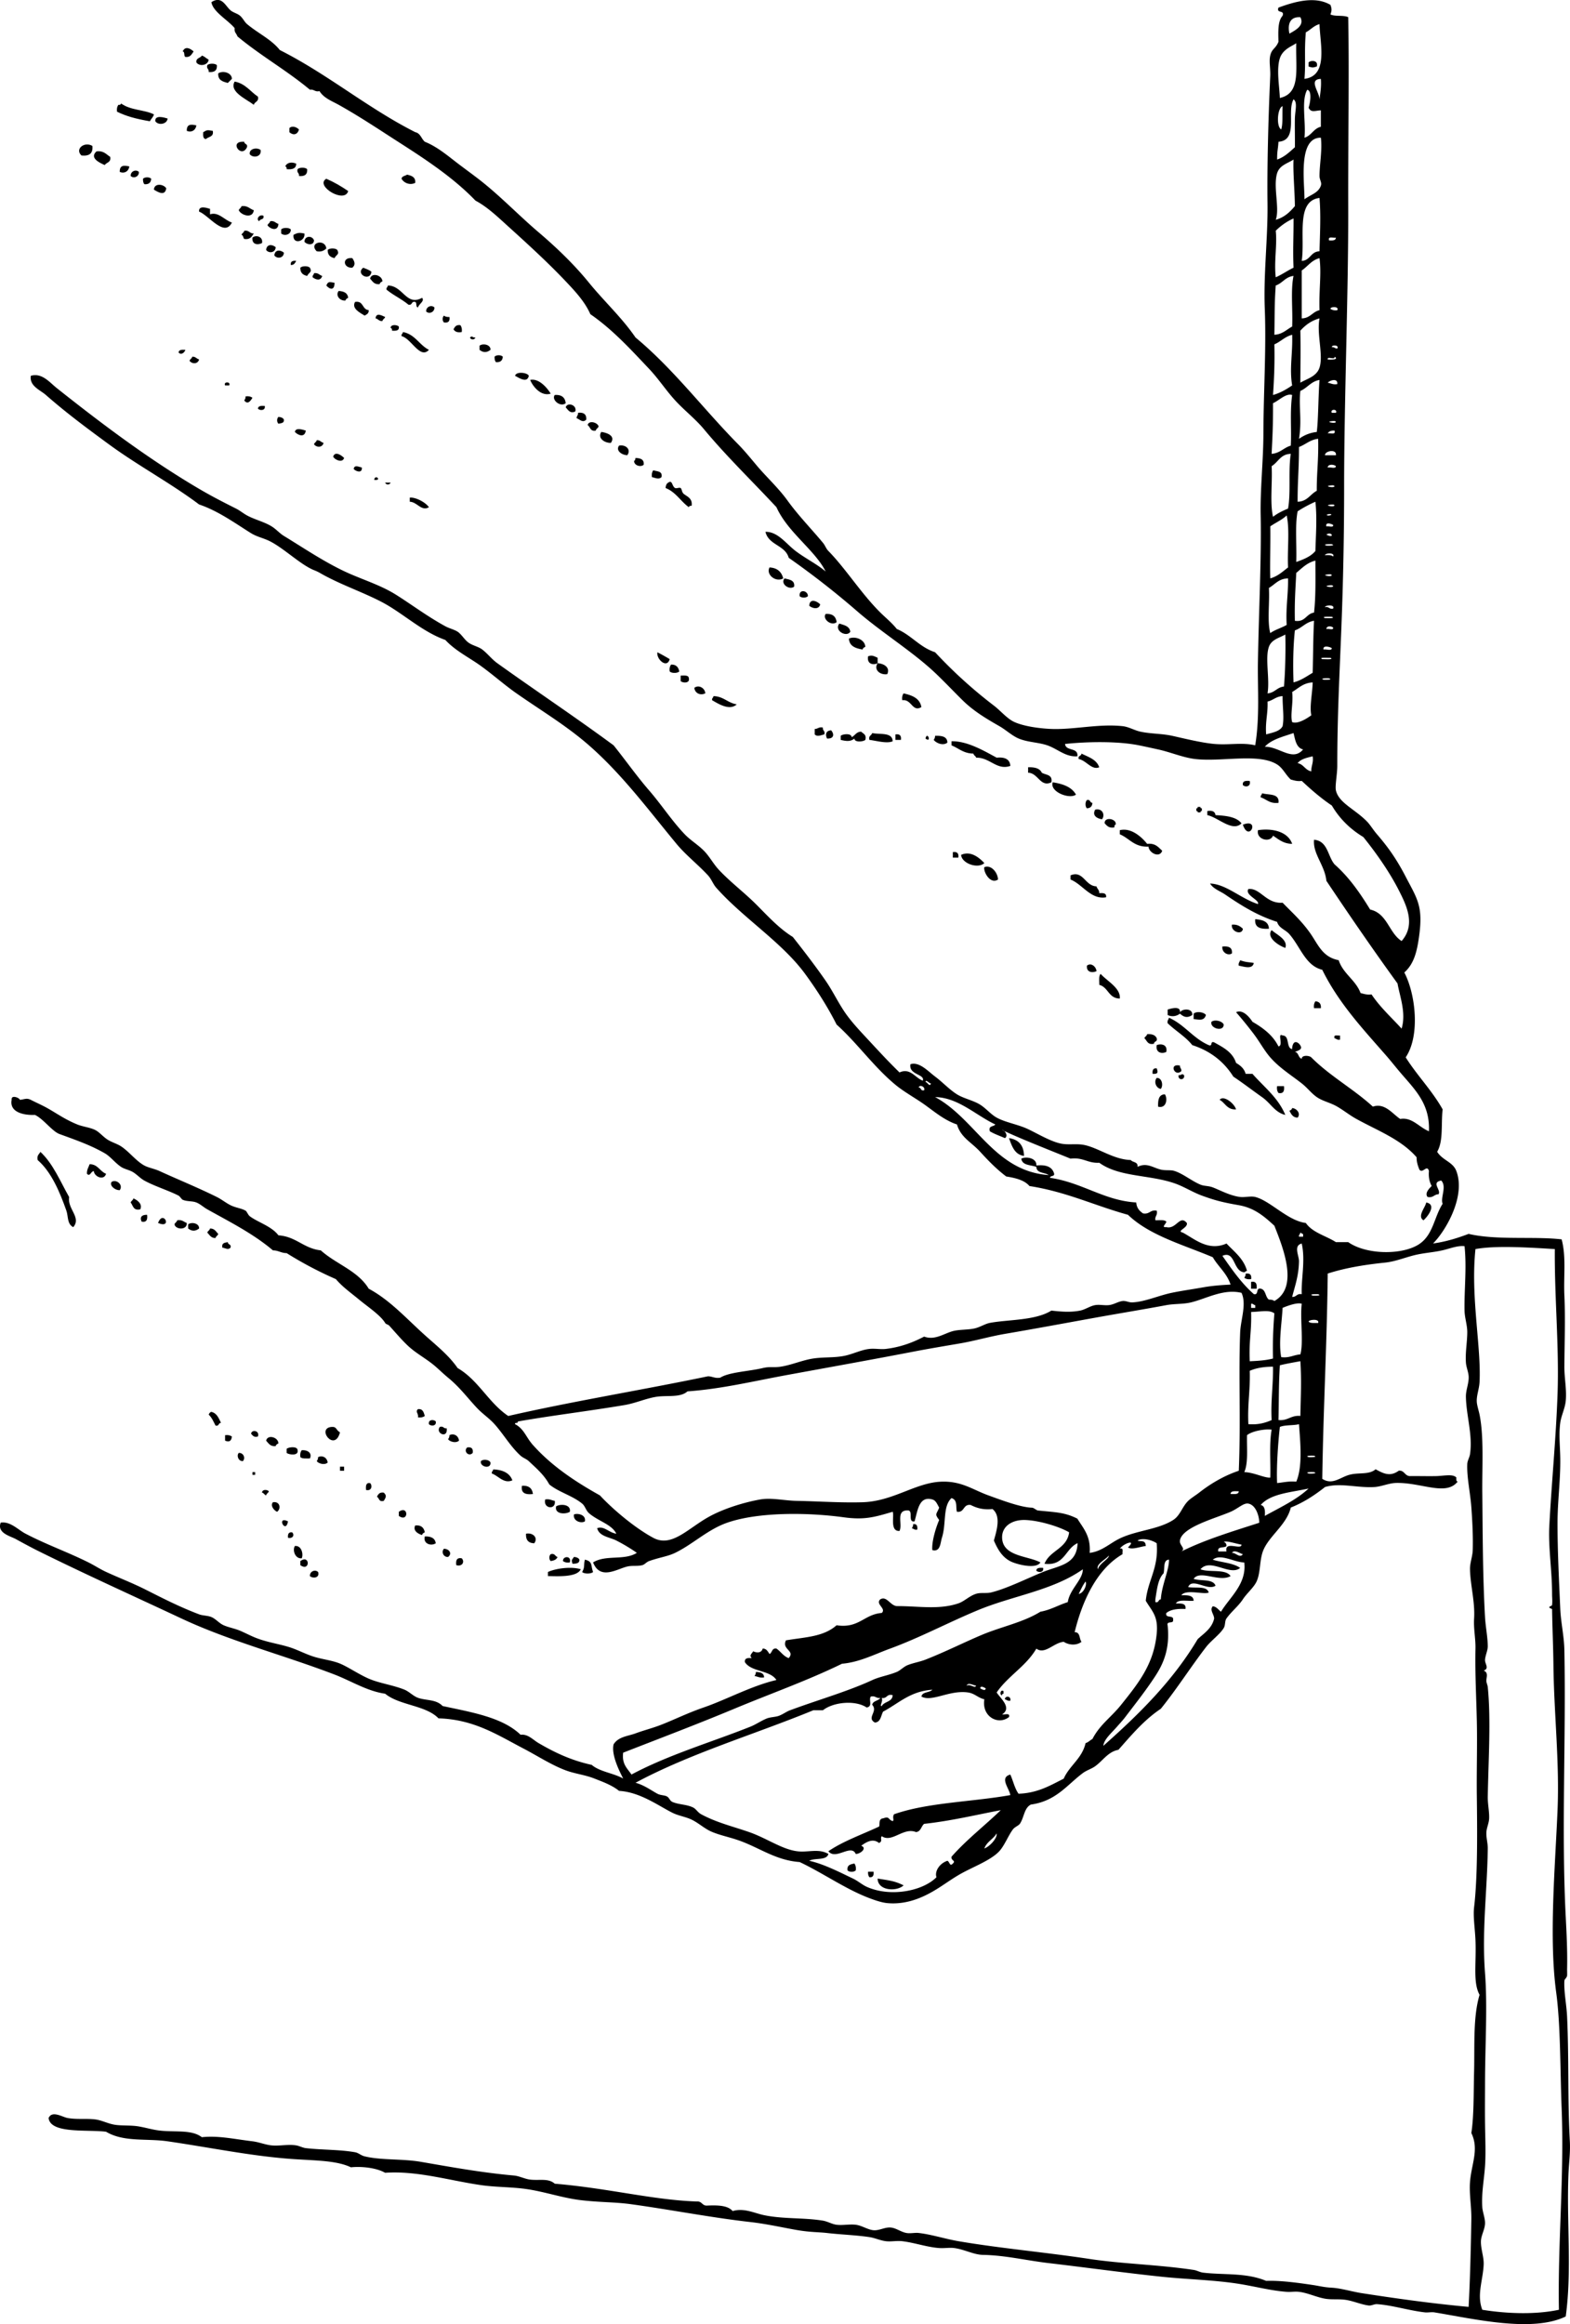 <svg xmlns="http://www.w3.org/2000/svg" viewBox="0 0 264.061 390.739"><g clip-rule="evenodd" fill-rule="evenodd"><path d="M6.795 193.65c2.145 1.997 3.331 4.952 4.832 7.593-.318 2.015 2.11 3.447.69 5.062-1.055-.537-.814-1.803-1.15-2.761-1.109-3.157-2.551-6.557-4.832-8.513-.183-.8.255-.97.46-1.38zM15.538 24.529c.138 1.289-.553 1.748-1.841 1.611-1.158-1.088.496-2.403 1.841-1.611zM14.618 197.33c-.023-.713.281-1.099.46-1.611 1.435.022 1.696 1.218 2.761 1.611-.337 1.205-1.977.523-2.071-.46-.534.1-.616 1.01-1.15.46zM16.229 25.449c1.226-.152 1.64.507 2.301.92.195.962-.623.911-.92 1.38-.873-.385-2.614-1.196-1.381-2.3zM18.759 198.71c.744-.536 2.047.443 1.381 1.381-.9.01-1.753-.84-1.381-1.38zM19.91 17.626c.268.038.41-.051.46-.23 1.621 1.187 3.993 1.037 5.522 1.841-.135.479-.483.744-.69 1.15-2.344-.404-3.991-.853-5.522-1.611-.074-.533.037-.883.23-1.15zM20.14 28.9c-.024-1.202.75-1.096 1.61-.92-.123.882-.896 1.249-1.61.92zM21.98 202.16c.082-.302.405-.362.46-.69.769.329 1.552.997 1.15 1.841-1.187.27-1.204-.64-1.61-1.15zM21.981 29.591c-.055-.774.854-1.189 1.38-.69.056.773-.854 1.188-1.38.69zM24.742 204.23c.096.786-.069 1.311-.92 1.15-.334-.7-.04-1.18.92-1.15zM24.052 30.051c.294-.315 1.086-.315 1.38 0-.043.647-.4.98-1.15.92-.179-.204-.248-.519-.23-.92zM25.892 31.892c.027-1.171 1.651-.954 2.071-.23-.212 1.356-1.352.655-2.071.23zM26.123 20.387c-.125-1.129 1.521-.625 2.071-.46-.096.959-1.553 1.206-2.071.46zM26.583 205.61c.861-2.35 2.51 1.04 0 0zM29.344 205.84c.081-.302.405-.362.46-.69.826-.135 1.113.268 1.611.46.093 1.24-1.888 1.14-2.071.23zM30.034 59.272c.034-.503.58-.494 1.151-.46-.168.468-.693.94-1.151.46zM30.724 8.653c.419-.96 1.264-.527 1.841 0-.333.434-.514 1.02-1.38.92-.32-.141-.035-.886-.461-.92zM31.415 21.998c-.024-1.202.75-1.096 1.61-.92-.123.881-.897 1.249-1.61.92zM31.645 206.53v-.69c.576-.46 1.894-.189 1.841.69-.618.49-1.224.49-1.841 0zM31.875 60.653c.082-.302.405-.361.46-.69.572-.036.712.361 1.15.46-.185.811-1.183.817-1.61.23zM33.025 10.493c-.097-.787.689-.691.92-1.15.479.135.744.483 1.15.69-.095.959-1.552 1.206-2.07.46zM33.485 35.573c-.123-1.089 1.303-.628 1.841-.46v.92c1.418-.489 2.426.985 3.681 1.381-1.273 2.544-3.868-1.201-5.522-1.841zM34.175 22.228c.664-.421.72-.374 1.611-.23.215 1.06-.736.951-1.15 1.381-.503-.035-.494-.58-.461-1.151zM34.866 207.22c.082-.302.405-.362.46-.69.778-.011.998.536 1.38.92-.082.302-.405.362-.46.69-.778.01-.998-.54-1.38-.92zM34.866 10.954c.307-.329 1.304-.329 1.611 0 .071.915-.442 1.245-1.381 1.15.094-.555-.42-.5-.23-1.15zM35.096 237.82c.102-.204.202-.411.46-.46.931.22 1.231 1.07 1.61 1.841-.457.003-.292.628-.92.46-.333-.66-.628-1.36-1.15-1.84zM36.707 12.334c.827-.542 2.284-.079 2.301.92-.235.225-.465.455-.69.69-.856-.218-1.695-.453-1.611-1.61zM37.397 209.75c-.158-.771.386-.842.92-.921.003.457.628.293.46.921-.43.45-.842.07-1.38 0zM37.857 242.2v-.92c.534-.074.883.036 1.15.229-.101.8-.485.97-1.15.69zM37.857 64.795c-.338-.671 1.029-.671.69 0h-.69zM39.468 13.714c1.809.339 2.622 1.674 3.912 2.531.2.89-.562.818-.69 1.38-1.235-.967-4.213-2.201-3.222-3.911zM41.078 23.838c.003.458.628.293.46.92-.945 2.001-3.156-1.133-.46-.92zM40.158 244.26c.774-.055 1.189.855.69 1.381-.755.04-1.104-.93-.69-1.38zM40.158 35.343c.082-.302.405-.362.46-.69 1.044-.124 1.378.462 2.071.69-.171 1.486-2.152.853-2.531 0zM40.618 39.485c.081-.302.405-.362.46-.69.842-.151.883.498 1.611.46-.337.507-.61 1.078-1.611.921-.198-.187-.137-.631-.46-.691zM41.078 67.326c.122-.185.24-.374.23-.69.534-.073.884.037 1.151.23-.363.633-.823 1.176-1.381.46zM41.999 25.91c-.12-.948 1.245-1.171 1.841-.69.182 1.237-1.376 1.383-1.841.69zM42.229 241.04c.1-.781 1.501-.535 1.151.46-.734.2-.874-.2-1.151-.46zM42.459 247.95v-.46h.46v.46h-.46zM42.459 39.945c.643-.528 1.83-.126 1.61.92-.777.394-1.741.216-1.61-.92zM43.379 68.707c.034-.503.58-.494 1.15-.46.162.795-.806.824-1.15.46zM43.609 37.184c-.615-.268-.021-1.221.69-.921.202.739-.596.478-.69.921zM44.069 250.94c.023-.585.857-.543 1.15-.229-.081.302-.405.361-.46.689-.301-.08-.361-.41-.69-.46zM44.76 242.2c.229-1.096 2.046-.593 2.071.46-.205.103-.412.202-.46.46-.943.09-1.202-.49-1.611-.92zM44.76 42.016c.102-1.035 1.052-.938 1.61-.46-.038.97-1.191 1.076-1.61.46zM44.99 37.874c.082-.302.405-.362.46-.69.724-.11.899.328 1.38.46-.063 1.321-1.394.873-1.84.23zM45.91 252.55c1.217-.188 1.396 1.123.69 1.61-.528-.24-1.192-1.04-.69-1.61zM46.14 42.936c.102-1.035 1.052-.938 1.611-.46-.038.971-1.191 1.077-1.611.46zM46.831 70.087c.429.032.769.151.92.46.07.607-.48.593-.92.69-.296-.302-.296-.848 0-1.15zM48.441 255.77c-.397 2.25-2.022-1 0 0zM47.291 39.254v-.69c.307-.329 1.304-.329 1.611 0 .091.862-1.047 1.187-1.611.69zM47.981 27.98c.271-.695 1.141-.79 1.841-.46-.007.836-.677 1.011-1.611.92.038-.267-.051-.409-.23-.46zM48.211 244.26v-.689c.336-.31 1.823-.471 1.841.229.22 1-1.454.78-1.841.46zM48.441 258.53c-.064-.602.084-.989.69-.92.452.43.134 1.11-.69.92zM48.671 22.228v-.69c.493-.497 1.286-.118 1.61.23-.236.9-.962 1.026-1.61.46zM48.901 44.547c-.069-.606.319-.755.92-.69-.199.336-.344.729-.92.69zM49.592 259.91c1.162-.146 1.47 1.466 1.15 2.071-1.112.1-1.582-1.35-1.15-2.07zM49.361 39.485c.733-.383.963-.394 1.841-.23.192 1.392-2.033 1.94-1.841.23zM49.592 72.618c.126-.808 1.334-.369 1.84-.23-.167 1.247-1.292.799-1.84.23zM50.052 28.44c.307-.329 1.304-.329 1.611 0 .071.915-.442 1.245-1.381 1.15.094-.553-.42-.499-.23-1.15zM50.512 263.13v-.69c1.668-1.19 1.668 1.88 0 .69zM50.512 244.96c-.074-.533.037-.883.23-1.15 1.128-.08 1.78.572 1.38 1.381-.611-.01-1.313.08-1.61-.23zM50.512 45.007c.307-.328 1.303-.328 1.61 0 .428.808-.175.757-.46 1.38-.7-.143-1.176-.511-1.15-1.38zM51.202 40.635c.047-1.057 1.339-1.043 1.611-.23-.034.963-1.281.72-1.611.23zM52.123 264.97c-.055-.774.854-1.189 1.38-.69.314 1.04-.926 1.12-1.38.69zM52.583 46.618c-.065-.372.217-.396.23-.69.724-.11.899.328 1.38.46-.242.868-1.04.674-1.61.23zM52.813 74.688c.081-.302.405-.362.46-.69.572-.036.712.361 1.15.46-.185.812-1.182.817-1.61.23zM54.884 41.786c-.385.305-.771.609-1.611.46-1.459-1.444 1.44-2.213 1.611-.46zM53.273 245.65c.122-.185.24-.373.23-.69.714-.329 1.488.039 1.611.921-.509.48-1.532.18-1.841-.23zM54.884 30.051c1.336.581 2.545 1.289 3.681 2.07-.603 2.194-5.689-.929-3.681-2.07zM57.185 240.81c-.902 3.413-4.069-.75-1.38-.92.861-.05.631.47 1.38.92zM54.884 47.998c.333-.751.514-.579 1.38-.46.013 1.392-.84 1.112-1.38.46zM55.114 42.016c.307-.328 1.304-.328 1.611 0 .428.808-.175.757-.46 1.381-.701-.144-1.177-.512-1.151-1.381zM56.034 76.759c.35-1.021 1.491-.131 1.841.23-.263.934-1.641.282-1.841-.23zM56.955 48.918c.877.043 1.514.327 1.61 1.15-.205.102-.411.202-.46.46-.971.084-1.717-.875-1.15-1.61zM57.185 247.26v-.689h.69v.689h-.69zM59.255 43.396c.405.585.59 1.122 0 1.61-1.567.1-1.767-1.82 0-1.61zM59.485 78.831c.133-.759.869-.33 1.381-.23.08 1.07-1.08.631-1.381.23zM59.716 50.759c1.477-.25 1.152 1.301 2.301 1.38.039.576-.354.72-.69.92-.749-.471-2.249-1.183-1.611-2.3zM61.096 45.007c.484.207 1.023.358 1.38.69-.247 1.743-2.756.335-1.38-.69zM61.556 250.48c-.045-.659-.028-1.256.69-1.15.448.44.241 1.41-.69 1.15z"/><path d="M62.247 46.848c.229-1.096 2.046-.593 2.071.46-.205.102-.412.202-.46.46-.942.098-1.202-.486-1.611-.92zM62.937 80.671c.153-1.055 1.393.185 0 0zM63.167 53.52c.099-1.027 1.038-.476 1.611-.23-.082.302-.405.362-.46.69-.573.036-.713-.361-1.151-.46zM63.397 251.63c.21-.403.428-.799 1.15-.69.529.506.374.765 0 1.381-.857.24-.742-.49-1.15-.69zM64.778 81.131h.92a.491.491 0 01-.92 0zM65.008 48.688c-.065-.372.217-.396.23-.69 2.565.032 3.095 3.541 5.752 2.071.48.548-.516 1.015-.69 1.611-.426-.035-.141-.779-.46-.92-.708-.171-.442.631-1.151.46-1.127-.944-2.553-1.59-3.681-2.532zM65.698 55.131c.005-.63 1.085-.546 1.381-.23.105.719-.492.735-1.15.69.036-.267-.052-.409-.231-.46zM67.079 254.85v-.69c1.668-1.19 1.668 1.88 0 .69zM67.539 56.511c-.065-.371.218-.396.23-.69 2.062.392 2.736 2.172 4.372 2.991-1.482 1.638-2.949-1.896-4.602-2.301zM67.539 30.051c.064-.473.615-.459.92-.69.747.173 1.459.381 1.381 1.38-.894.451-1.912.018-2.301-.69zM68.919 84.353v-.69c.874-.116 2.61.716 3.221 1.611-1.282.734-1.966-.886-3.221-.921zM69.839 256.46c1.02-.099 1.457.384 1.611 1.15-.205.102-.412.202-.46.46-.796-.25-1.562-.79-1.151-1.61zM70.3 236.9c.849-.082.961.572 1.15 1.15-.267.193-.617.304-1.15.23.115-.72-.502-.9 0-1.38zM71.45 258.3c1.02-.022 1.722.272 1.841 1.15-.734.51-2.168.13-1.841-1.15zM71.68 52.37c-.055-.773.855-1.188 1.381-.69.055.774-.855 1.189-1.381.69zM72.141 239.43c-.162-.797.807-.825 1.15-.461.161.8-.807.83-1.15.46zM73.981 239.89c.65-.19.596.324 1.15.229.231 1.84-1.974.83-1.15-.23zM74.671 260.37c.968.042 1.394.874.69 1.381-.773.06-1.188-.85-.69-1.38zM74.671 53.06c.205.179.52.248.92.23.107.72-.2 1.027-.92.92-.295-.302-.295-.848 0-1.15zM75.362 241.96c.122-.185.24-.373.23-.689.714-.329 1.488.038 1.611.92-.51.49-1.533.19-1.841-.23zM76.282 55.361c.21-.403.428-.799 1.15-.69.193.267.303.617.23 1.15-.744.131-1.157-.07-1.38-.46zM76.742 263.13c-.096-.786.07-1.312.92-1.15.545.57.092 1.45-.92 1.15zM78.583 243.34c.72-.106 1.027.2.92.92-.634.72-1.636-.28-.92-.92zM79.043 56.742c.457-.383.292.021.92 0a.491.491 0 01-.92 0zM80.654 58.812v-.69c.576-.46 1.894-.19 1.841.69-.618.493-1.224.493-1.841 0zM80.884 245.65c.398-.401 1.423-.255 1.611.23.097 1.18-1.829.72-1.611-.23zM82.725 247.72c-.065-.372.217-.396.23-.69 1.615.072 2.77.605 3.222 1.841-1.427.62-2.344-.75-3.452-1.15zM83.185 59.963c.294-.315 1.086-.315 1.38 0-.043.647-.4.98-1.15.92-.179-.205-.248-.519-.23-.92zM86.636 63.184c.135-.784 2.11-.562 2.301 0-.262 1.306-1.693.315-2.301 0zM87.787 249.79c1.157-.083 1.73.417 1.841 1.381-1.201.13-2.046-.1-1.841-1.38zM88.477 257.84c1.174-.224 2.069.696 1.38 1.61-.977-.02-1.45-.54-1.38-1.61zM89.167 63.875c1.365-.319 2.777 1.174 3.451 2.301-1.542.495-2.912-1.04-3.451-2.301zM91.698 252.09c.747-.133 1.07.157 1.611.23.246 1.58-1.99 1.35-1.611-.23zM92.158 264.97v-.69c1.281-.595 3.891-.972 5.522-.46-.66 1.44-4.19 1.14-5.522 1.15zM92.619 261.29c.734-.197.711.362 1.15.46-.159.454-.614.613-1.15.69-.296-.3-.296-.85 0-1.15zM93.309 66.405c1.157-.083 1.73.417 1.84 1.381-.914.732-2.448-.589-1.84-1.381zM93.539 253.24c.738-.453 2.55-.344 2.301.921-.743.46-2.616.41-2.301-.92zM94.689 262.44c-.032-.896 1.48-.919 1.15.23-.533.08-.882-.03-1.15-.23zM95.149 68.476c.272-.921 1.937-.389 1.611.69-.791.422-1.17-.164-1.611-.69zM96.53 261.75c.428.032.769.151.92.46.033.647-.563.664-1.15.69-.256-.72-.108-.6.23-1.15zM96.53 254.62c.486-.261 2.08-.039 1.84 1.15-.614.39-2.011-.03-1.84-1.15zM96.99 70.317c-.029-.413.282-.485.23-.92.939-.095 1.452.236 1.381 1.15-.611.615-1.094-.074-1.611-.23zM97.911 264.28c.5-.858.22-1.129.46-2.071 1.363.3.958.967 1.381 2.071-.335.34-1.506.34-1.841 0zM98.831 71.467c.237-.908 1.751-.391 1.841.23-.082.302-.405.361-.46.69-.96.196-.909-.622-1.379-.92zM101.13 72.618c.958.125 2.45.653 1.611 1.841-1.1.016-2.28-.818-1.61-1.841zM104.12 74.919c1.174-.224 2.069.697 1.381 1.61-.92-.028-1.99-.772-1.38-1.61zM106.65 77.45c.224-.006.178-.282.23-.46.797.046 1.496.191 1.38 1.15-.51.448-1.65.124-1.61-.69zM109.65 80.211c-.074-.534.037-.883.23-1.15.624.22 1.586.101 1.38 1.15-.44.456-1.09.112-1.61 0zM110.57 109.66c.713.36 1.394.754 2.071 1.15-.46 1.66-2.28.02-2.07-1.15zM112.41 81.131c.71-.506.59.651 1.151.92.223.107.726-.146.92 0 .209.157.174.634.46.92.465.465 1.595.716 1.38 2.07-.268-.037-.409.051-.46.23-1.388-.99-2.2-2.556-3.912-3.221.03-.427.15-.767.46-.919zM112.64 112.88c-.074-.534.037-.883.23-1.15.87-.026 1.237.45 1.38 1.15-.31.33-1.31.33-1.61 0zM114.48 114.5v-.92c.61.003 1.355-.128 1.381.46.2.86-1.03.81-1.38.46zM116.78 115.64c.76-.592 1.807.067 1.84.92-.8.4-1.73.02-1.84-.92zM119.77 117.72c-.065-.372.217-.396.23-.69 1.717.046 2.383 1.145 3.912 1.38-1.21 1.16-3.18-.15-4.14-.69zM126.9 281.77c.122-.185.24-.373.23-.689.726.04 1.372.161 1.381.92-.74.13-1.07-.16-1.61-.23zM129.43 95.397c1.308.073 2.021.74 2.301 1.841-1.27.73-2.95-.67-2.3-1.841zM131.96 97.238c.778.219 1.741.252 1.61 1.38-.78.66-2.4-.463-1.61-1.38zM134.5 100.23c-.182-1.266 1.426-.964 1.38 0-.3.31-1.09.31-1.38 0zM136.11 101.84c.078-1.336 1.307-.784 1.841-.23-.22.92-1.29.7-1.84.23zM137.03 123.47v-.92c.542.005.678-.396 1.381-.23-.094.555.42.5.23 1.15-.53.11-1.18.45-1.61 0zM138.87 103.22c1.157-.083 1.73.417 1.841 1.381-.92.73-2.45-.59-1.84-1.38zM139.79 122.78c.545.626.511 1.445-.69 1.38-.33-.7-.19-1.33.69-1.38zM141.17 104.83c.801.273 1.727.421 1.841 1.38-.61.99-2.78-.17-1.84-1.38zM141.4 124.39v-.69c.336-.31 1.822-.471 1.841.23.577-.267.771-.917 1.61-.92.332.358.927.454.69 1.38-.336.309-1.822.471-1.841-.23-.63.55-1.39.45-2.3.23zM142.55 314.44c-.14-.906.515-1.019 1.15-1.15.193.268.304.617.23 1.15-.3.32-1.09.32-1.38 0zM142.78 107.36c1.021-.475 2.698.151 2.761 1.38-.205.102-.411.202-.46.46-1.17-.21-2.22-.54-2.3-1.84zM146 314.67h.921c.064.602-.084.99-.69.921-.18-.2-.25-.52-.23-.92zM147.61 111.5c-.787.378-1.828.115-1.61-1.151.649-.27.978-.045 1.61.23v.92zM146.23 124.39c-.197-.734.362-.711.46-1.15 1.328.283 3.405-.184 3.451 1.38-.99.44-2.76-.1-3.91-.23zM147.61 111.5c1.141.064 2.149.775 1.611 1.84-1.25.18-2.31-.79-1.61-1.84zM147.61 315.82c1.727.293 2.842.358 4.372 1.15-1.22 1.1-4.37.89-4.37-1.15zM150.6 124.39v-.92c.721-.106 1.027.2.921.92h-.92zM151.75 117.72c-.074-.534.036-.883.229-1.15 1.436.329 2.722.806 2.991 2.301-1.53.92-1.63-1.38-3.22-1.15zM153.36 256.92c.121-.185.24-.373.229-.69.606-.069.756.319.69.921-.48.1-.61-.16-.92-.23zM155.66 124.16c.31-1.35 1.09.83 0 0zM157.04 124.39c.121-.185.239-.374.229-.69 1.095-.021 2.057.09 2.071 1.15-.77.6-1.91.04-2.3-.46zM160.04 124.62c2.639-.061 5.431 1.591 7.593 2.761 1.359-.132 2.215.24 2.301 1.381-2.291.799-3.44-1.444-5.752-1.381-.082-.302-.405-.362-.461-.69-1.669-.018-2.476-.898-3.681-1.38v-.69zM160.26 144.18v-.92c.721-.107 1.027.2.921.92h-.92zM161.65 143.72c1.658-.757 3.107.532 3.911 1.381-1.09 1.02-3.81.06-3.91-1.38zM165.56 145.79c1.067-.45 2.224.786 2.301 2.071-1.36.9-2.52-1.42-2.3-2.07zM168.55 284.99c-.446.091-.336-1.048.23-.69v.46c-.2-.04-.22.09-.23.23zM169.01 285.68c.042-.668 1.094-.555.921.229-.48.1-.61-.16-.92-.23zM169.7 191.34c1.61.23 2.492 1.19 2.531 2.991-1.6-.23-2.03-1.64-2.53-2.99zM172.92 128.99c1.104-.031 1.973.175 2.301.92.675.399 1.866.281 1.61 1.61-1.867.894-2.216-1.58-3.911-1.61v-.92zM174.3 264.05c.033-.503.579-.494 1.15-.46.16.8-.81.83-1.15.46zM177.06 131.52c1.729.265 3.2.788 3.911 2.071-1.11.83-4.47-.49-3.91-2.07zM180.05 147.17c2.125-.931 2.454 1.809 4.372 1.84.099.438.495.578.46 1.151.658-.045 1.256-.029 1.15.69-2.539.445-3.946-2.173-5.982-2.991v-.69zM181.43 127.61c-.168-.627.457-.463.46-.92 1.18.584 2.545.983 2.991 2.301-1.28.53-2.17-1.15-3.45-1.38zM182.81 134.51c.628-.167.464.458.921.46-.028.585-.335.892-.921.92-.31-.29-.31-1.08 0-1.38zM182.81 162.35c.688-.574 1.551.153 1.611.92-.71.33-1.72.2-1.61-.92zM184.2 136.12c1.186-.298 1.73.863 1.15 1.61-.92-.13-1.68-.67-1.15-1.61zM185.12 163.73c1.1 1.225 3.398 2.399 3.222 4.142-1.898-.019-1.929-1.906-3.451-2.301.02-.66-.13-1.5.23-1.84zM185.8 138.42c-.1-1.188 2.091-.777 1.841.23-.224.006-.179.282-.229.46-.91.15-1.24-.29-1.61-.69zM188.34 139.57c1.882-.465 3.638 1.091 4.602 2.301 1.388-.16 1.879.576 2.531 1.151-.419 1.295-2.232.375-2.301-.69-2.413.112-3.2-1.401-4.832-2.071v-.69zM192.48 174.55c.081-.302.405-.362.46-.69.818-.052 1.379.155 1.611.69.167.627-.458.463-.461.92-1.09.24-1.16-.53-1.61-.92zM193.86 180.53c-.065-.602.084-.99.69-.92.23.65.26.98-.69.92zM194.55 181.22c.88-.053 1.15 1.265.689 1.841-.75-.08-1.24-1.18-.69-1.84zM194.55 175.7c.674-.265 1.865-.153 1.61 1.15-.79.38-1.83.11-1.61-1.15zM194.78 186.05c-.021-1.095.091-2.057 1.15-2.071.5.79.22 2.43-1.15 2.07zM196.62 171.1c2.606 1.152 4.053 3.464 6.673 4.602.744.284.176-.745.92-.46 1.532.846 3.108 1.647 3.682 3.452.72.43 1.368.933 1.61 1.84h1.15c1.934 2.209 4.307 3.977 5.522 6.903-1.757-.409-2.437-1.958-3.911-2.991-1.472-1.031-3.175-2.346-4.832-3.451-1.569-2.496-3.828-4.302-6.903-5.292-1.154-1.454-2.819-2.396-4.142-3.682-.1-.48.16-.61.23-.92zM196.39 170.64v-.92c.551-.166 2.195-.669 2.071.46.431-.658 2.172-.695 2.07.46-.827.552-1.427.364-2.07-.23-.54.42-1.33.6-2.07.23zM198.46 179.15c-.029.413.281.485.23.92-1.11 1.07-2.17-1.37-.23-.92zM198.23 180.76c.628.021.464-.383.921 0 .18.89-1.1.89-.92 0zM200.76 171.33v-.92c.532-.464 1.766-.235 2.071.23-.33 1.01-1.01.79-2.07.69zM201.22 136.35v-.46c.196.042.218-.09.23-.23h.46c-.042.196.09.217.23.23v.46c-.196-.042-.218.09-.23.23h-.46c.04-.19-.09-.21-.23-.23zM203.06 137.04v-.69c.828-.138 1.298.083 1.381.69 1.825.091 3.535.299 4.372 1.38-1.52 1.53-3.93-1.01-5.75-1.38zM203.75 171.79c.573-.458 1.833-.129 2.071.46-.02 1.29-2.35.64-2.07-.46zM205.13 184.9c.644-.847 2.491.6 2.761 1.61-1.53.08-1.81-1.1-2.76-1.61zM205.59 159.13c1.022-.102 1.712.129 1.61 1.151-.62.46-1.73-.14-1.61-1.15zM207.2 155.45c.912-.068 1.406.281 1.841.69-.11 1.16-2.06.49-1.84-.69zM208.35 162.35c-.098-.481.158-.609.23-.92.979.371 1.493.312 2.301.46-.23 1.17-1.74.58-2.53.46zM209.04 138.65c2.97-1.2 1.06 3.1 0 0zM209.04 131.98c-.105-.719.492-.736 1.15-.69.26.93-.7 1.14-1.15.69zM209.28 214.81c.121-.185.24-.373.229-.69.721-.106 1.027.2.921.921-.54.08-.89-.03-1.15-.23zM210.42 216.66v-1.15c.851-.161 1.017.364.92 1.15h-.92zM211.12 154.53c1.198.105 2.257.351 2.301 1.61-1.38.07-2.45-.16-2.3-1.61zM211.58 139.57c2.441-.375 5.054.256 5.752 2.301-1.502-.032-2.292-.775-3.221-1.38-.46 1.24-2.86.67-2.53-.92zM212.04 134.05c-.064-.372.218-.396.23-.69 1.124.333 2.944-.031 2.761 1.611-1.48.18-2-.61-2.99-.92zM213.88 156.37c.873.779 2.777 1.613 2.301 2.991-1.24-.43-3.25-1.83-2.3-2.99zM214.8 182.6h1.151c.096.787-.07 1.312-.921 1.151-.2-.27-.31-.61-.23-1.15zM216.87 186.74c.205-.102.411-.202.46-.46.768.06 1.494.922.921 1.611-.83-.01-1.08-.61-1.38-1.15zM220.09 11.184v-.69c.453-.427 1.693-.342 1.38.69-.67.206-.71.206-1.38 0zM221.01 169.49c-.073-.533.037-.883.23-1.15.646.043.979.4.92 1.15h-1.15zM224.46 174.55c-.231-.692.513-.408.921-.46v.69c-.48.1-.61-.16-.92-.23zM239.88 202.16c1.842.342.203 2.42-.46 2.991-1.1-.66.3-2.13.46-2.99z"/><path d="M181.2 259.45c-2.047.944-2.131 3.852-5.522 3.451.875-2.27 3.778-2.511 4.142-5.292-1.584-.934-4.977-1.986-7.362-2.07-2.257-.081-3.971 1.072-3.912 2.99.098 3.167 4.346 3.011 6.442 4.143-.632 1.052-3.267.504-4.602 0-1.68-.635-2.532-2.07-3.221-3.682.48-1.724 1.226-4.111-.23-5.292-1.627.169-2.713-.201-3.682-.69-1.316-.166-.984 1.316-2.301 1.15-.249-.711.188-1.977-.92-2.301-1.501 1.378-.838 4.289-1.611 6.672-.261.806-.228 2.441-1.61 2.071-.138-1.332.56-3.703 1.15-5.062-.789-1.066-.479-.883 0-2.071-.386-.718-.579-1.219-1.15-1.381-2.284-.646-2.462 1.94-2.991 3.682-1.223.226-.129-1.864-1.15-1.841-2.082-.037-.815 2.357-1.381 3.451-1.666.109-.84-2.627-1.15-3.221-3.124.922-4.762 1.403-8.283.92-5.815-.798-14.226-.939-19.558.921-3.281 1.145-5.728 3.597-8.744 5.062-1.256.61-2.605.753-4.372 1.381-.466.166-.749.586-1.15.69-.843.219-1.672.024-2.531.229-1.754.42-4.552 2.346-5.752-.689 2.144-1.341 5.272-.272 7.363-1.611a28.85 28.85 0 00-3.451-2.07c-1.135-.579-2.868-.68-3.221-2.071 1.136-.452 1.993.763 3.221.921-.792-1.605-3.08-2.112-4.602-3.452-.518-.455-.637-1.189-1.15-1.61-1.647-1.349-3.973-1.938-5.522-3.221-.867-1.586-2.115-2.662-3.452-3.912-.422-.395-.946-.527-1.38-.92-1.689-1.53-2.85-3.589-4.372-5.292-.906-1.015-2.019-1.721-2.991-2.762-1.658-1.772-2.832-3.415-4.832-5.062-.698-.575-1.395-1.248-2.071-1.841-1.473-1.29-3.188-2.149-4.602-3.451-1.038-.955-2.15-2.271-3.221-3.452-.177-.194-.543-.218-.69-.46-.796-1.314-2.965-2.744-4.372-3.911-1.328-1.103-2.773-2.109-3.912-3.451a63.173 63.173 0 01-8.283-4.372c-.92-.001-1.381-.46-2.301-.46-3.277-2.779-7.089-4.698-11.044-6.903-.65-.363-1.159-.88-1.841-1.15-.694-.276-1.564-.131-2.301-.46-.19-.085-.468-.575-.69-.69-1.693-.874-4.02-1.577-5.752-2.531-.668-.368-1.153-.936-1.841-1.38-.624-.404-1.485-.529-2.071-.92-1.043-.697-1.792-1.747-2.761-2.301-2.416-1.38-4.806-2.201-7.593-3.221-1.248-.457-2.708-2.554-4.142-3.221-2.034.093-4.308-.519-3.912-2.531-.125-.923 1.335-.342 1.38 0 .829-.081 1.109-.352 1.841 0 .961.49 1.891.895 2.761 1.38 1.621.905 2.967 1.908 5.062 2.761.915.373 2.107.487 2.991.92.709.348 1.309 1.113 2.071 1.61.699.457 1.614.699 2.301 1.15 1.386.912 2.506 2.459 3.912 3.222.688.373 1.718.547 2.531.92 2.986 1.371 6.535 2.815 9.664 4.372.788.392 1.519.989 2.301 1.38.868.434 1.833.514 2.531.92.2.116.429.719.69.92 1.335 1.026 3.677 1.675 4.832 3.221 3.009.213 4.232 2.21 7.133 2.531 2.533 2.299 6.243 3.42 8.053 6.442 3.495 1.872 6.188 4.854 9.204 7.593 2.038 1.851 4.225 3.535 5.752 5.752 3.497 2.025 5.204 5.841 8.514 8.054 10.927-2.495 22.488-4.356 33.593-6.673.757.01 1.146.389 2.071.23 1.491-.94 4.761-1.044 7.133-1.611 1.212-.289 1.792-.054 2.991-.229 1.839-.271 3.655-1.101 5.522-1.381 1.755-.263 3.556-.095 5.292-.46 1.416-.298 2.771-1.004 4.142-1.15.92-.099 1.891.104 2.761 0 2.41-.289 4.45-1.032 6.442-2.071 1.812.663 3.309-.508 4.832-.92 1.069-.289 2.569-.2 3.682-.46.937-.219 1.719-.765 2.531-.921 3.002-.577 7.641-.37 10.354-2.07 1.682.181 3.186.319 4.832 0 .881-.171 1.642-.761 2.531-.921.72-.13 1.529.08 2.301 0 .841-.087 1.521-.584 2.301-.69.54-.072 1.053.246 1.61.23 2.061-.059 4.416-1.139 6.673-1.61 1.657-.347 3.322-.57 5.292-.921 1.405-.249 2.812-.373 4.603-.46-.618-1.913-2.067-2.995-2.991-4.602-5.015-2.119-10.626-3.64-14.266-7.133-5.596-1.538-10.388-3.878-16.566-4.832-.847-.994-2.325-1.357-3.912-1.611-1.514-1.144-2.846-2.466-4.372-4.142-1.491-1.637-3.256-2.377-3.911-4.602-1.985-.652-3.643-2.026-5.292-3.221-1.675-1.213-3.541-2.193-5.062-3.452-3.671-3.039-6.397-6.986-9.894-10.124-1.456-2.899-3.302-5.796-5.292-8.513-3.904-5.331-10.425-9.389-14.956-14.496-.52-.586-.811-1.457-1.38-2.071-1.727-1.863-3.727-3.404-5.292-5.292-4.667-5.631-9.097-11.643-14.726-16.566-3.814-3.336-8.086-5.867-12.195-8.744-2.061-1.442-3.911-3.103-5.982-4.602-1.963-1.42-4.261-2.515-5.982-4.372-4.01-1.423-7.166-4.561-10.814-6.443-3.182-1.641-6.663-2.81-9.894-4.602-.401-.223-.606-.381-1.38-.69-2.208-.883-4.982-3.607-7.363-4.832-1.134-.583-2.182-.736-3.222-1.38-2.536-1.57-5.48-3.733-8.743-4.832-4.715-3.553-10.27-6.518-15.186-10.124-3.659-2.683-7.103-5.23-10.584-8.283-.98-.86-2.787-1.493-2.531-3.221 1.873-.56 3.178 1.125 4.372 2.071 7.337 5.816 15.162 11.747 23.7 16.796 2.123 1.256 4.046 2.252 6.442 3.452.617.309 1.217.807 1.841 1.15 1.267.698 2.866 1.058 4.142 1.841.773.475 1.337 1.164 2.071 1.611 3.437 2.093 7.349 4.762 11.274 6.442 2.6 1.113 5.243 1.974 7.593 3.451 2.52 1.584 5.316 3.677 8.284 5.292.666.363 1.523.555 2.07.92.668.446 1.132 1.335 1.841 1.841.693.495 1.665.661 2.301 1.15.921.709 1.573 1.614 2.531 2.301 6.267 4.497 13.144 9.073 19.558 13.805 2.014 2.502 3.869 5.154 5.982 7.593 2.081 2.401 3.81 5.092 5.982 7.363.969 1.013 2.236 1.76 3.221 2.761.962.978 1.588 2.214 2.531 3.221 1.911 2.041 4.222 3.772 6.212 5.752 1.94 1.931 3.854 4.073 6.212 5.522 1.748 2.216 3.779 4.845 5.522 7.363 1.168 1.688 2.061 3.584 3.222 5.292 1.068 1.572 2.486 3.068 3.911 4.602 1.89 2.033 3.406 3.686 5.292 5.522 1.821-.826 2.643.931 3.912 1.381.414-1.11-2.412-.959-2.071-2.761 1.49-.479 2.998 1.217 4.142 2.071 1.229.917 2.418 2.202 3.682 2.991 1.065.666 2.515.96 3.682 1.61 1.118.624 1.925 1.706 2.991 2.301 1.394.778 3.486 1.135 5.062 1.84 1.576.706 3.903 2.155 5.753 2.531 1.276.26 2.626-.033 3.911.23 2.41.493 4.921 2.448 7.823 2.531.337.43 1.263.271 1.15 1.15 1.538-.776 2.564.134 3.911.46.799.193 1.635.016 2.301.23 1.473.475 2.904 1.696 4.372 2.301.638.263 1.307.175 2.071.46 1.121.418 2.884 1.405 4.602 1.611.789.094 1.798-.183 2.531 0 2.523.629 5.45 3.992 8.513 4.372 1.129 1.633 3.38 2.143 5.062 3.221h2.07c2.982 2.095 8.84 2.2 11.735.46 2.567-1.542 2.669-4.629 4.142-6.902-.411-1.052.745-2.875-.23-3.912-1.784.312.042 1.578-.46 2.301-.754.013-.88.655-1.841.46-.523-.639.275-1.428.69-1.841-.349-.649-.557-1.438-.461-2.531-.343-1.176-1.032.525-1.61-.23-.228-.615-.474-1.213-.46-2.071-2.632-3.014-6.479-4.437-10.124-6.442-1.149-.632-2.054-1.386-3.222-2.071-1.184-.694-2.431-.902-3.451-1.611-.925-.643-1.591-1.567-2.531-2.301-1.809-1.413-3.762-2.616-5.292-4.372-1.025-1.177-1.775-2.614-2.761-3.912a70.346 70.346 0 00-2.991-3.682c1.134-.517 2.22.79 2.761 1.611 1.797 1.042 3.424 2.251 4.372 4.142.908-.153-.275-2.356.69-1.841 1.26.044.538 2.07 1.61 2.301-.041-.256.153-1.795 1.15-.92.783.864.14 1.074-.69 1.381.664.103.545.99 1.15 1.15.005-.669 1.301-.544 1.611-.23 3.093 3.119 7.113 5.311 10.354 8.283 2.032-.69 3.324 1.25 4.603 2.071 1.998-.342 3.166 1.395 4.831 2.071.188-4.651-2.36-6.992-4.831-9.894-.802-.94-1.517-1.86-2.302-2.761-3.771-4.33-8.02-8.801-10.813-14.496-2.81-.673-3.653-3.829-5.522-5.982-.678-.781-1.765-.993-2.071-2.071-3.355-1.062-6.09-2.792-8.743-4.602-.833-.568-1.978-.935-2.531-1.841 2.678.075 5.188 2.543 8.054 3.451.323-.689-2.257-1.5-1.61-2.531 2.011-.22 2.979 2.523 5.752 2.301 1.549 1.602 3.127 2.988 4.602 5.062 1.378 1.939 2.056 4.073 4.832 4.602.76 2.308 2.84 3.296 3.682 5.522.551.139 1.05.331 1.841.23 1.446 2.158 3.341 3.868 5.062 5.752.792-2.634-.295-5.378-.69-7.593-4.094-5.646-8.063-11.417-11.964-17.257-.259-2.624-2.31-4.533-2.071-6.902 2.327.203 2.283 2.779 3.451 4.142 2.405 2.12 4.267 4.784 5.982 7.593 2.889.64 3.141 3.916 5.292 5.292 2.418-2.748.816-6.001-.46-8.513-1.65-3.248-3.987-6.504-5.982-8.974-2.202-1.326-3.985-3.071-5.292-5.292-1.837-1.231-3.475-2.661-5.062-4.142-.791.101-1.289-.091-1.84-.23-.893-.812-1.321-1.915-2.302-2.531-3.125-1.965-9.321-.393-13.805-.92-2.015-.237-4.146-1.16-6.213-1.61-1.08-.235-2.152-.474-3.221-.69-3.458-.699-8.552-.646-12.426-.23.104 1.277 2.251.51 2.071 2.071-1.979.162-3.318-1.243-5.062-1.841-1.491-.512-3.298-.503-4.831-1.15-1.078-.455-2.129-1.447-3.222-2.071-2.2-1.255-4.362-2.546-6.213-4.372-1.437-1.418-2.798-2.859-4.371-4.372-3.856-3.707-9.085-6.887-13.346-10.584a142.099 142.099 0 00-11.504-8.974c-.603-2.159-3.401-2.121-3.912-4.372 2.084-.035 3.448 1.993 5.062 3.221 1.637 1.246 3.539 2.162 5.062 3.451-1.819-3.626-6.345-6.54-8.283-10.814-4.076-4.384-8.348-8.489-12.195-13.115-1.436-1.728-3.294-3.153-4.832-4.832-1.549-1.692-2.809-3.639-4.372-5.292-3.124-3.305-6.191-6.659-9.894-9.204-.927-2.112-2.588-3.88-4.142-5.522-3.065-3.238-6.46-6.324-9.894-9.434-1.652-1.496-3.299-3.073-5.292-4.142-3.622-3.764-8.159-6.785-12.655-9.664-3.396-2.175-6.72-4.414-10.354-6.443-1.092-.61-2.508-1.124-3.221-2.301-.798.185-.885-.343-1.611-.23-3.841-3.215-8.353-5.759-12.195-8.974-.132-.481-.57-.657-.46-1.38-1.201-1.426-3.667-2.75-3.912-4.372 1.754-1.133 2.339.637 3.221 1.381.467.394 1.173.533 1.611.92.484.429.734 1.03 1.15 1.38 1.87 1.573 4.076 2.554 5.522 4.372 8.108 4.087 14.685 9.705 22.779 13.806.889.185 1.023 1.125 1.61 1.61 1.975.795 3.614 2.157 5.292 3.452 1.571 1.211 3.274 2.406 4.832 3.681 3.106 2.544 5.919 5.453 8.974 8.053 3.041 2.59 5.99 5.412 8.513 8.514 2.55 3.135 5.535 5.863 7.823 9.204 6.438 5.354 11.378 11.989 17.257 17.947 1.101 1.116 2.171 2.436 3.221 3.682 1.475 1.75 3.569 3.686 5.062 5.752 1.862 2.577 3.917 4.654 5.982 7.133.388.465.51.962.92 1.38 2.92 2.975 5.556 7.204 8.744 10.354.924.913 1.951 1.733 2.761 2.761 2.432 1.02 3.841 3.062 6.442 3.912a78.798 78.798 0 009.895 8.974c1.142.875 2.227 2.212 3.451 2.761 1.589.712 4.098 1.058 5.982 1.15 3.904.193 8.078-.897 12.194-.46 1.077.115 1.968.696 2.991.92 1.729.379 3.594.324 5.292.69 1.7.366 4.897 1.178 7.133 1.38 2.513.227 4.629-.295 6.903.23.788-4.746.387-9.503.46-14.036.132-8.191.604-17.374.46-24.62-.09-4.504.451-9.133.46-13.805.013-6.744.498-14.191.23-20.938-.231-5.836.537-11.936.46-17.717-.076-5.715.108-13.73.46-21.398.056-1.207-.229-2.469 0-3.452.274-1.176.909-1.121 1.381-2.301-.042-1.729-.119-3.494.69-4.372.391-1.081-1.081-.3-.69-1.381 2.601-.955 6.127-2.016 8.743-.46.24.652.24.959 0 1.61.771.381 2.222.08 2.991.46.183 9.467-.033 21.091 0 31.982.044 14.196-.685 32.301-.69 46.939a602.549 602.549 0 01-.46 23.699c-.325 8.249-.69 14.868-.69 23.239 0 1.394-.404 3.383-.229 4.142.488 2.126 3.267 3.167 5.292 5.292.488.512.978 1.335 1.61 2.071 1.821 2.116 3.237 4.063 4.832 7.133 1.901 3.659 2.909 4.88 2.301 9.664-.366 2.88-.881 4.968-2.531 6.443 1.9 3.61 2.691 10.633.23 14.266 1.927 3.059 4.419 5.551 6.213 8.743-.284 2.597.144 5.32-.921 7.133.905 1.45 2.638 1.689 3.222 3.221 1.638 4.303-1.836 10.138-3.912 12.195 2.227-.305 4.142-.921 5.982-1.611 4.749 1.104 11.002.379 15.646.92.787 2.934.311 6.135.46 9.434.18 3.957.019 8.058 0 11.965-.009 1.965.415 3.874.23 5.752-.128 1.299-.759 2.478-.921 3.682-.271 2.019-.032 3.8 0 5.982.053 3.561-.456 7.222-.46 10.814-.005 4.744.234 9.363.46 14.495.101 2.277.646 4.615.69 6.903.293 15.126-.514 30.37.23 44.867.135 2.628.302 5.882.229 8.744-.005.223.023 1.058 0 1.15-.123.498-.441.515-.46.92-.084 1.854.368 3.95.46 5.982.328 7.22.072 13.642.461 20.938.102 1.923-.148 3.575-.23 5.522-.339 8.027.61 16.068-.46 23.929-5.636 2.742-15.399.415-22.089-.689-.489-.081-1.118.057-1.61 0-2.705-.313-5.466-1.204-8.054-1.381-.42-.029-.962.283-1.38.229-1.213-.153-2.469-.704-3.682-.92-1.25-.223-2.505-.022-3.682-.23-1.491-.263-2.872-.973-4.372-1.15-.714-.084-1.354.054-2.07 0-2.771-.205-5.442-.948-8.283-1.38-4.063-.618-8.479-.717-12.655-1.15-5.877-.611-13.055-1.593-19.098-2.302-3.764-.441-7.291-1.315-11.044-1.38-1.552-.027-3.144-.932-4.832-1.15-.802-.104-1.655.063-2.531 0-2.079-.151-4.165-.91-6.213-1.15-.929-.109-1.873.108-2.761 0-.916-.113-1.86-.558-2.761-.69-2.348-.347-4.758-.416-7.133-.69-1.428-.165-2.692-.111-4.832-.46-2.123-.346-5.142-1.051-8.053-1.381-6.649-.755-13.508-2.093-20.018-2.991-2.821-.39-5.253-.304-8.513-.69-3.017-.357-5.946-1.384-8.974-1.841-2.593-.391-5.254-.316-7.823-.69-5.381-.782-10.708-2.44-16.106-2.07-1.439-.835-3.963-1.113-5.752-.921-2.399-1.148-5.887-1.125-9.664-1.38-6.951-.47-14.125-1.972-21.168-2.991-3.552-.515-7.37.174-10.354-1.61-3.199-.398-9.344.38-9.664-2.302.581-1.337 2.323-.152 3.221 0 1.614.274 3.055.048 4.602.23 1.136.134 2.216.756 3.451.92 1.153.154 2.477.054 3.682.23 1.175.173 2.283.528 3.451.69 2.731.38 5.581-.215 7.363 1.15 2.785-.284 5.188.282 8.514.69 1.149.141 2.174.59 3.221.69 1.371.131 2.761-.224 4.142 0 .509.082 1.098.401 1.61.46 2.822.321 5.605.223 8.283.69.583.102.988.538 1.611.69 2.777.679 6.29.382 9.434.92 4.874.835 10.18 1.817 15.646 2.301.948.084 1.863.584 2.761.69 1.59.189 3.047-.276 4.142.69 9.042.759 16.523 2.747 23.929 2.991.825-.059.843.69 1.611.69 1.851-.087 3.573-.045 4.372.92 1.917-.572 3.633.347 5.292.69 3.254.675 6.637.388 9.894.92.787.129 1.512.59 2.301.69 1.014.13 2.171-.125 3.222 0 1.018.122 2.029.839 2.991.921.928.079 1.813-.485 2.761-.461.971.025 1.754.726 2.761.921.636.123 1.445-.073 2.071 0 2.201.256 4.444.997 6.673 1.381 6.897 1.186 14.656 1.863 22.088 2.991 5.442.825 11.527.948 17.487 1.841.562.084 1.044.394 1.61.46 3.605.42 7.197-.027 10.585 1.38 2.408-.084 5.331.32 7.822.69 1.188.177 1.859.387 3.222.46 1.537.084 3.4.664 5.062.921 5.488.85 11.563 1.717 17.947 2.301.237-4.431.373-9.428.46-14.726.034-2.079-.37-4.245-.229-6.213.218-3.036 1.572-5.54.229-8.283.444-2.942.368-6.609.461-10.354.108-4.417-.191-9.173.92-12.886-1.148-2.092-.521-5.343-.69-9.203-.089-2.033-.415-3.973-.229-5.522.592-4.953.537-12.446.46-18.638-.054-4.305.092-8.566 0-12.654-.094-4.174-.316-8.066-.23-12.195.036-1.689-.337-3.323-.229-5.062.172-2.809-.636-5.576-.69-8.283-.021-1.059.428-2.115.46-3.222.068-2.312-.063-4.853-.23-7.133-.185-2.546-.791-5.132-.689-7.363.022-.509.381-1.088.46-1.61.483-3.211-.634-6.485-.69-9.664-.021-1.144.537-2.302.46-3.451-.049-.735-.409-1.535-.46-2.301-.113-1.731.214-3.351.23-5.062.011-1.228-.438-2.432-.461-3.682-.063-3.543.388-7.139 0-10.814-1.196-.131-2.435.403-3.681.69-1.371.315-2.712.403-4.142.69-1.851.371-3.64 1.186-5.522 1.38-3.546.366-6.726.9-9.664 1.841-.134 12.011-.736 22.323-.92 34.514 1.725 1.104 3.003-.267 4.602-.69 1.567-.415 3.267.043 4.372-.92 1.412.786 2.489 1.265 3.911.23.968-.048.967.874 1.841.92 1.275-.021 2.906.027 4.372 0 1.379-.025 2.833-.413 3.451.23-.02.326-.038.651.229.689-1.951 2.499-6.104.133-10.354.23-1.224.028-2.483.625-3.682.69-2.949.16-5.753-.767-8.283 0-1.713 1.354-3.558 2.578-5.752 3.451-.685 2.857-3.58 4.719-4.603 7.133-.698 1.649-.428 3.702-1.15 5.292-.452.995-1.637 1.979-2.301 2.991-.765 1.166-1.896 2.017-2.761 3.222-.312.433-.162 1.126-.46 1.61-.698 1.134-2.12 2.091-2.991 3.222-2.507 3.248-4.94 7.082-7.594 10.354-2.804 1.875-4.938 4.419-7.133 6.903-1.734.315-2.594 1.811-3.911 2.761-.6.433-1.426.671-2.071 1.15-2.663 1.98-4.475 4.699-8.743 5.292-1.149.594-1.115 2.139-1.841 3.222-.209.312-.847.534-1.15.92-.748.951-1.432 2.732-2.301 3.682-1.442 1.575-4.51 2.668-6.673 3.911-1.113.641-2.227 1.424-3.221 2.071-2.218 1.444-5.292 3.109-8.974 2.761-1.011-.096-2.332-.575-3.222-.92-3.937-1.529-7.625-4.157-11.505-5.982-4.093-.297-6.785-2.454-10.354-3.682-1.515-.521-2.978-.804-4.372-1.381-1.281-.53-2.213-1.474-3.451-2.07-.997-.481-2.214-.646-3.221-1.15-2.336-1.17-5.46-3.487-8.974-3.682-1.234-.992-2.792-1.535-4.142-2.071-1.604-.637-3.258-.794-4.832-1.38-2.413-.899-4.764-2.449-7.133-3.682-4.283-2.229-8.254-4.883-14.266-5.062-2.148-2.223-6.582-2.161-8.973-4.142-3.018-.42-5.716-2.146-8.514-3.221-8.419-3.232-17.615-5.61-25.77-9.434-8.01-3.756-15.857-7.283-23.93-11.274-1.16-.574-2.61-1.351-3.912-2.071-.88-.488-3.209-1.002-2.531-2.761 1.615-.245 2.892 1.184 4.142 1.841 3.462 1.819 7.013 3.06 10.584 4.832 1.027.509 1.979 1.145 2.991 1.61 2.297 1.057 4.336 1.816 6.673 2.991 2.773 1.394 5.614 2.869 8.974 4.142.615.232 1.468.203 2.071.46.771.329 1.279 1.031 2.071 1.381.829.366 1.885.547 2.761.92.881.376 1.695.812 2.531 1.15 1.933.782 3.863 1.025 5.752 1.611 1.354.419 2.744 1.18 4.142 1.61 1.466.451 3.045.605 4.372 1.15 1.33.546 3.181 1.815 4.832 2.531 1.801.78 3.983 1.047 5.982 1.841.813.322 1.479 1.083 2.301 1.38 1.378.498 3.032.216 4.142 1.381 4.919 1.062 10.068 1.896 13.115 4.832 1.241-.161 2.111.866 2.991 1.38 2.582 1.508 5.385 2.903 8.974 3.682 1.359 1.172 3.682 1.38 5.292 2.301-.462-.922-2.061-3.917-1.611-5.752.807-1.303 2.433-1.375 3.682-1.841 1.32-.492 2.8-.867 4.142-1.38 2.351-.9 4.485-2.001 7.363-2.992 3.806-1.311 7.979-3.617 12.195-4.602-1.067-1.693-4.202-1.32-5.292-2.991-.105-.719.492-.735 1.15-.69-.499-.479.028-.743.23-1.15.687.319 1.409.272 1.611-.46.675.016.854.526 1.15.921.459-.231.363-1.018 1.15-.921.732.495 1.164 1.29 2.071 1.61 1.13-1.293-1.227-1.422-.461-2.99 3.324-.551 6.295-.584 8.514-2.531 3.784.562 4.604-1.839 7.593-2.071.838-.766-1.155-1.485-.229-2.301 1.084-.604 1.641 1.051 2.761 1.15 3.653-.016 7.07.652 10.354-.46 1.005-.341 1.862-1.258 2.991-1.61.782-.245 1.695-.029 2.53-.23 2.615-.629 6.182-2.423 8.744-3.451 2.77-1.1 5.66-1.23 5.79-4.84zm-91.803-16.79c3.146 3.621 7.171 6.327 11.504 8.743 2.136 2.307 5.872 5.469 8.974 7.133 3.054 1.64 5.718-1.471 9.204-3.451 2.5-1.42 5.979-2.497 8.743-2.991 1.942-.347 4.015.19 6.212.23 3.502.063 7.379.339 11.045.23 5.102-.151 8.839-3.246 13.115-3.452 3.497-.168 5.349 1.323 8.053 2.301 2.247.813 5.399 2.01 7.363 2.071.236.008.745.44.92.46 2.78.307 4.471.256 6.673 1.381.988 1.619 2.287 2.928 2.07 5.752 2.134-.258 3.467-1.711 5.293-2.531 2.854-1.28 6.258-1.415 8.743-2.99 1.201-.763 1.495-2.198 2.531-3.222.41-.406 1.303-.961 1.841-1.381 2.043-1.594 4.275-2.88 6.672-3.681.346-8.181-.048-16.015.23-23.239.082-2.138 1.12-4.775.23-6.673-3.044-.736-5.915.988-8.514 1.61-1.297.311-2.789.207-4.142.46-3.743.701-7.75 1.353-11.734 2.071-5.163.931-10.308 1.89-15.417 2.761-2.553.436-5.019 1.171-7.593 1.61-2.565.439-5.24.883-7.823 1.381-6.751 1.303-14.631 2.715-21.168 3.912-5.699 1.043-11.048 2.353-16.797 2.761-1.207 1.103-3.471.622-5.292.92-1.759.288-3.458 1.073-5.292 1.381-6.375 1.07-12.125 1.733-17.947 2.761-.013.141-.034.272-.23.23-.14.013-.272.034-.23.23 1.425.71 1.872 2.17 2.784 3.23zm16.793 55.68c6.28-3.349 13.403-5.42 20.018-8.054.924-.368 1.792-.987 2.761-1.381.596-.241 1.465-.225 2.07-.46.697-.271 1.211-.687 1.841-.92 4.616-1.714 9.699-3.164 13.806-5.062 1.306-.604 2.717-.793 4.142-1.38.622-.257 1.152-.879 1.841-1.15.978-.387 2.008-.536 2.991-.921 3.263-1.275 6.421-2.869 9.434-4.142 3.325-1.405 6.969-2.097 9.894-3.911 1.756-.316 3.021-1.121 4.603-1.611.337-2.195 2.534-3.752 2.53-5.521-5.111 3.595-11.757 4.419-17.717 6.902-4.983 2.076-9.777 4.634-14.726 6.442-2.626.96-5.146 2.284-8.054 2.531-5.844 2.851-12.103 5.058-18.177 7.593-6.182 2.58-12.401 4.928-18.637 7.363-.25 1.95.73 2.66 1.4 3.68zm82.15-37.97c.692-.231.408.513.46.921-4.424 2.552-6.839 8.093-8.053 13.115.963-.043.746 1.095 1.15 1.61-.79.634-2.06.596-2.991 0-1.696.148-3.146 2.204-4.602 1.15-1.724 2.956-4.769 4.589-6.673 7.363.551.932 2.665 2.58.92 3.682.435.102 1.387-.313 1.15.46-1.829 1.425-4.615-.084-4.142-2.991-1.069-.235-1.598-.984-2.761-1.15-3.123-.445-6.078 1.674-7.823.69.154-.844 1.377-.617 1.841-1.15-3.737.251-5.673 2.304-8.283 3.681-.387.688-.384 1.765-1.381 1.841-1.472-.812.588-1.863-.46-2.991.148-.694 1.045-.642 1.381-1.15-.727.113-.812-.414-1.611-.229-.412.551.401 1.625-.689 1.84-1.935-1.29-5.633-.915-7.363.461h-1.61c-9.951 4.085-20.79 7.281-29.912 12.194 1.428.366 2.68 1.305 3.682 1.841.532.285 1.173.221 1.61.46.408.224.47.729.92.921 1.083.463 2.36.396 3.451.92.534.257.802.839 1.381 1.15 2.62 1.411 5.239 2.015 8.053 2.991 2.975 1.033 5.463 2.872 8.053 3.222 1.885.254 3.606-.522 5.292.46-.299 1.157-2.299.615-3.221 1.15 2.439.523 5.314 2.017 7.362 2.991.826.393 1.541 1.038 2.302 1.381 3.93 1.77 9.38.759 11.734-1.61-.336-.928.456-2.312 1.841-2.762.405.204.38 1.021.92.46.563-.542-.344-.428-.229-1.15 2.517-2.852 5.548-5.189 8.283-7.822-4.253.809-8.323 1.801-12.886 2.301-.518.402-.529 1.311-1.38 1.38-2.112-.854-4.051 1.88-5.753.69-.333.459.239.806-.46 1.15-1.039-.85-2.162-.146-2.991.46 1.058.409-.155 1.393-.92 1.381-.776-1.756-3.382 1.121-4.603-.46 2.511-1.708 5.643-2.795 8.514-4.142.205-.162-.186-1.322.69-1.381 1.121-.407.772.183 1.61.46.308-.159-.113-.613.23-1.15 5.61-1.982 13.111-2.074 19.558-3.221-.172-1.138-1.885-2.958 0-3.451.476 1.058.735 2.332 1.381 3.221 3.256-.118 5.343-1.406 7.593-2.531.986-2.234 3.079-3.363 3.682-5.982.479-.135.743-.483 1.15-.689 1.279-2.456 3.129-3.625 4.832-5.753 2.954-3.692 5.495-6.857 5.982-11.965.283-2.974-.799-3.749-1.841-5.521.352-3.483 2.187-5.482 1.841-9.664-.618-.464-2.342-1.024-3.222-.46.45.242 1.358-.204 1.381.92-.858.071-2.355.701-2.991.23 1.56-1.49-.9-.61-1.37.24zm-38.2 24.62c-1.048-.281-.902.631-1.841.46.271.61-.44 1.355 0 1.381.41-.82 1.79-.66 1.84-1.84zm5.29-101.7c.242-.582-.775-1.02-.92-.46.46 0 .29.63.92.46zm1.15-1.15c-.306.034-.855-.774-.92-.23.31-.03.7.94.92.23zm57.76 36.58c4.22-2.352 1.338-9.234 0-12.654-1.747-1.603-3.358-2.99-5.982-3.452-2.748-.483-4-.803-6.212-1.611-1.55-.565-3.011-1.522-4.603-2.07-4.258-1.468-9.299-1.022-12.654-3.452-1.953.112-2.726-.956-4.832-.69-3.706-1.511-9.225-3.674-11.505-4.832.45.032 1.092 1.026.46 1.38-.848-.379-1.767-.687-2.53-1.15-.301-.991.652-.728.92-1.15-3.245-1.511-6.218-4.52-10.124-4.602 6.869 3.715 9.934 12.462 19.098 13.115-.667-.483-2.031-.27-2.07-1.38-.962-.343-2.382-.227-2.531-1.381.829-.416 2.631-.1 2.531 1.151 1.637-.18 2.686.228 2.991 1.38.07.531-.665.255-.69.69 5.437.793 9.139 3.847 14.495 4.142.072.925.551 1.443 1.15 1.84 1.119.199 1.183-.659 2.302-.46.184.798-.343.884-.23 1.611.663.027 1.506-.126 1.841.23.007.342-.942 1.028 0 .92 1.661.447 2.266-2.141 3.451-.69.229.822-1.833 1.358-.69 1.611 2.019 1.077 4.298 3.198 7.363 1.841 1.295 1.389 2.866 2.502 3.451 4.602-.23-.001-.273.187-.46.23-1.905-.092-1.488-3.725-3.682-2.762 1.604 2.308 3.211 4.612 5.292 6.442.879.189.271-1.109 1.15-.92.893.182.748 1.399 1.381 1.841.39-.01.7.06.91.23zm-50.16 64.66c-.411.001-1.339-.62-1.611 0 .72-.32 1.39.57 1.61 0zm1.61.46c-.142-.067-.886-.572-.921 0 .14.07.88.57.92 0zm1.84 24.39c-.568.966-1.673 1.396-2.071 2.531 1-.38 2.2-1.78 2.07-2.53zm14.95-42.34c-.468.606-.791 1.356-1.15 2.071.83-.1 1.46-1.6 1.15-2.07zm3.92-4.37c-.551.681-2.226 1.448-1.841 2.301.23-.99 1.91-1.76 1.84-2.3zm14.95 14.04c1.074-.997 2.367-1.774 2.761-3.451-.022-.748-.809-1.425-.229-2.071.673.094.932.602 1.38.921 1.48-2.457 4.346-4.671 3.912-8.283-1.685-.013-3.997-1.561-5.292-.461 1.527.467 3.448.54 4.602 1.381-1.733 1.437-5.008-1.749-6.673.23 1.488.582 4.27-.128 5.062 1.15-1.942 1.08-5.163-1.124-6.213.46 1.204.406 3.267-.045 3.682 1.15-1.34.92-3.946-1.425-4.602.23 1.238.219 3.161-.248 3.451.92-.823.388-3.849-.623-4.602.46 1.017-.02 2.038-.044 2.07.921-1.054.097-2.597-.297-2.991.46.844 0 1.777-.09 1.61.92-1.372-.068-2.516.093-3.221.69-.207.974 1.3.234 1.15 1.15.113.728-1.142.086-.921.921.429 4.035-.803 6.568-2.07 8.513-1.643 2.52-3.457 4.784-5.062 6.903-.413.546-.907 1.069-1.38 1.61-.949 1.087-2.209 2.148-2.301 3.222 5.97-5.29 11.66-10.88 15.87-17.94zm-6.21-6.68c.152-2.398 1.385-4.878 1.381-6.673-1.038.036-.69 1.457-.92 2.301-.953.965-1.11 2.726-1.381 4.372v.46c.63.17.46-.45.92-.46zm14.72-16.1c-.811-.149-1.708.829-2.991 1.381-2.641 1.134-8.185 2.579-8.514 4.832-.121.826 1.051 1.307.23 1.841 3.992-1.99 8.592-3.372 13.114-4.832-.01-1.15-.58-2.99-1.84-3.22zm-3.68 8.05c-.37-1.892 2.532-.156 2.531-1.15-.876-.13-2.498-.714-2.991-.461.289.095.47.297.46.69-.351.417-1.578-.044-1.381.921h1.38zm2.07-10.12c-.609.003-1.354-.128-1.38.46.61-.01 1.36.13 1.38-.46zm.69 10.58c-.452-.103-1.423-.854-1.841-.23.63-.06 1.32.96 1.84.23zm4.61-12.88c.074-2.688-.193-5.717.23-8.054-1-.171-3.275.207-4.142.921-.059 2.165.232 4.68-.46 6.212 1.61.04 3.38 1 4.37.92zm.23-9.67c-.172-3.24.275-5.86.23-8.974-1.536-.002-2.849.22-3.912.69.107 3.175-.408 5.727-.229 8.974 1.65.12 2.84-.22 3.91-.69zm.23-10.35c-.07-2.678.036-5.179.229-7.593-.885-.646-2.253-.274-3.911-.23.099 3.327-.387 4.781-.23 8.283 1.39-.06 2.76-.15 3.91-.46zm-2.99-8.51v-.461c-.295-.013-.319-.295-.69-.229v.69h.69zm.92 33.13c.687.157.771.916.69 1.841 2.563-1.426 5.299-2.679 7.363-4.603-2.95.65-6.37.84-8.05 2.76zM219.17 126c-1.16-.297-1.317-1.597-1.61-2.761-1.768.61-3.695 1.06-4.832 2.301 2.43-.05 4.67 2.56 6.44.46zm-3.45-3.91c.292-1.43-.011-3.147 0-5.062-1.094.057-1.596.705-2.531.92.088 2.005-.409 3.426-.229 5.522 1.06-.32 2.28-.48 2.76-1.38zm.23-6.67c.243-2.61.297-6.583.229-8.743-.999.57-2.321.824-2.761 2.071-.676 1.917.179 5.416-.23 7.823 1.21-.09 1.58-1.03 2.76-1.15zm.46-10.36c-.172-2.856.272-5.096.229-7.823-1.578.032-2.195 1.025-3.221 1.61.152 2.456-.306 5.521.229 7.593.79-.58 1.89-.87 2.76-1.38zm-2.76-7.822c1.257-.354 2.081-1.141 2.991-1.841-.152-2.839.307-6.288-.229-8.744-.783.751-1.862 1.206-2.762 1.841.05 2.898-.08 6.557 0 8.744zm2.99-11.735c.495-2.726.015-6.428.461-9.204-1.727.038-2.117 1.412-3.222 2.071.152 2.762-.306 6.135.23 8.513.73-.565 1.6-1 2.53-1.38zm.46-10.584c.146-2.677-.165-5.625.229-8.514-1.031-.345-2.221.947-3.221 1.381.024 3.883-.108 5.934-.23 8.513 1.42-.113 2.03-1.034 3.22-1.38zm.23-10.124c-.482-2.863.115-5.4 0-8.514-1.222.312-1.914 1.154-2.991 1.611.07 2.984-.036 5.792-.229 8.513 1.25-.355 2.26-.954 3.22-1.61zm0-9.894c.128-2.787-.271-6.101.23-8.513-1.375.159-1.846 1.222-2.991 1.61-.222 3.06-.164 4.642-.23 8.283 1.37-.079 2.04-.874 2.99-1.38zm-2.76-8.283c1.066-.468 1.953-1.114 2.991-1.611-.133-3.041.017-5.035 0-8.283a9.946 9.946 0 00-2.991 2.071c.26 2.375-.31 5.202 0 7.823zm.23 202.71c1.053-.099 1.951-.35 3.222-.23 1.115-2.625.664-6.695.46-9.663-.987.239-2.362.092-3.221.46-.32 2.84-.59 6.91-.46 9.43zm2.99-214.68c-.027-2.602-.338-5.813-.229-7.823-1.018.66-2.346.949-2.762 2.301-.697 2.268.47 5.949-.229 7.823 1.44-.397 2.38-1.3 3.22-2.301zm0-9.894c.024-1.599-.032-3.325 0-4.832.028-1.318.489-2.735-.229-3.222-1.182 2.102.875 6.88-2.531 7.133-.093 1.41-.23 1.417-.23 2.991 1.25-.434 2.09-1.276 2.99-2.07zm.92 213.29c.07-3.319.215-6.016 0-9.204-1.164.217-2.348.414-3.451.69-.209 3.447-.146 5.792-.23 9.204 1.61.16 2.07-.84 3.68-.69zm-3.22-216.28c.294-.949.163-2.253.23-3.912-.87.269-1.1 3.421-.23 3.912zm-.23-11.965c-.604 1.866-.066 4.758 0 6.672 3.585-.802 2.631-4.839 2.761-9.204-.7.493-2.27.999-2.76 2.532zm.23 218.36c1.4.172 2.075-.379 3.222-.461.56-2.021-.074-6.026.229-8.513-.741-.263-2.359.331-3.221.69-.13 2.57-.7 5.87-.23 8.28zm1.38-222.5c.9-.533 2.589-1.327 1.841-2.761-1.86-.136-2.15 1.334-1.84 2.761zm.46 115.74c.923.379 2.471-.592 3.222-1.15-.319-1.447.184-3.709.229-5.522-1.609.078-2.385.989-3.451 1.61.22 1.8-.35 3.88 0 5.06zm1.61 96.18c-.116-2.512.646-5.676 0-8.513-1.435.334-.441 2.049-.46 2.991-.048 2.51-.734 4.294-1.15 5.982.73.03.77-.62 1.61-.46zm-1.38-102.86c1.285-.326 2.203-1.018 3.221-1.611.093-3.568.083-6.104.23-8.743-1.397.212-2.016 1.206-3.222 1.61-.29 2.65-.34 5.84-.23 8.74zm3.45-11.73c.306-2.686.234-5.749.23-8.743-1.411.353-2.262 1.267-3.222 2.071-.125 2.694-.306 4.779-.23 8.053 1.79.26 1.88-1.19 3.22-1.38zm.23-10.354c.059-2.384.306-5.495 0-8.283a20.515 20.515 0 00-2.991 1.611c-.472 2.442-.124 5.705-.23 8.513 1.25-.435 2.45-.919 3.22-1.841zm-.69 37.044c-.029-.949.399-1.44.229-2.531-.981.245-2.001.453-2.53 1.15 1.03.19 1.27 1.19 2.3 1.38zm.92-47.168c-.022-3.074.323-5.222.23-8.744-1.373.161-2.102.966-3.222 1.381.008 3.622-.237 5.581-.229 9.204 1.64-.043 2.11-1.262 3.22-1.841zm-2.3 125.4v-.46c-.23 0-.273-.187-.46-.23-.013.294-.295.318-.23.69h.69zm2.3-135.29c.261-1.996.251-5.96.461-8.743-1.447.241-2.03 1.344-3.222 1.841-.3 2.554.291 4.92-.23 8.053.81-.565 1.75-1.013 2.99-1.151zm.46-10.814c.684-2.139-.504-5.613 0-8.283-1.385.379-2.391 1.138-3.222 2.071.072 3.296.013 5.333 0 8.743 1.11-.661 2.74-1.043 3.22-2.531zm0-9.664c-.109-3.53.352-6.058 0-8.743-1.35.338-1.978 1.398-2.992 2.071v8.053c1.43-.023 1.81-1.108 2.99-1.381zm0-9.894c.083-3.205.24-6.069 0-8.973-4.031.494-2.397 6.653-2.992 10.584 1.47-.067 1.49-1.573 2.99-1.611zm-2.53-8.744c1.035-.79 2.326-1.032 2.761-2.301.188-.547-.227-.943-.229-1.611-.01-1.871.484-4.357.229-6.442-3.9-.06-2.73 7.582-2.76 10.354zm2.76-12.194V18.55c-1.018.055-1.66.437-2.07-.46.216-.501.666-2.872-.23-2.991-1.036 1.802-.181 5.495-.46 8.053 1.18-.349 1.52-1.55 2.76-1.841zm-.23-17.257c-.967.261-1.491.963-2.302 1.38-.28 3.294.005 5.047-.229 7.823 4.04-.516 2.63-5.784 2.53-9.203zm-.92 243.44c-.303-.03-1.665-.035-.92.23.3.03 1.66.03.92-.23zm0-2.76c-.303-.03-1.665-.035-.92.229.3.03 1.66.03.92-.23zm.69-22.32c.283-.765-1.556-.562-1.61-.229.29.31 1 .22 1.61.23zm0-4.83c-.303-.03-1.665-.034-.921.23.3.03 1.66.03.92-.23zm.23-200.87c.133-1.094.332-2.122.229-3.451-2.17.08-.23 2.187-.23 3.451zm1.84 93.874c-.382.027-2.084-.126-1.38.23.38-.02 2.08.13 1.38-.23zm-.23 3.45c-.303-.03-1.665-.035-.921.23.3.03 1.66.04.92-.23zm.46-5.06c-.167-.188-1.593-.617-1.381.23.4-.13 1.35.28 1.38-.23zm0-5.29c-.338.002-1.883-.087-1.15.23.34 0 1.88.09 1.15-.23zm.23-1.38c.324-.735-1.377-.582-1.381-.23.7-.17.68.4 1.38.23zm-.46-5.753c-.16-.037-1.339.08-.689.23.88.202 1.15-.123.69-.23zm.46-2.991c.324-.734-1.377-.582-1.381-.23.57-.03 1.11-.035 1.38.23zm-.23-2.071c-.303-.03-1.665-.035-.92.23.3.031 1.66.035.92-.23zm.69-14.956c.167-1.11-1.866-.758-1.841 0h1.84zm-.46 28.991c-.293-.313-1.128-.355-1.15.23.34-.13 1.19.27 1.15-.23zm-.23-7.132c-.16-.037-1.339.08-.69.23.88.202 1.15-.123.69-.23zm-.92-8.513c1.5.751.93-.658 0 0zm1.15-1.611c-.157-.178-1.371-.599-1.15.23.34-.126 1.19.269 1.15-.23zm-.46-1.841c-.312-.062-.897.143-.46.23.31.063.9-.142.46-.23zm.46-1.611c-.161-.037-1.34.081-.69.23.88.203 1.15-.123.69-.23zm0-3.221c-.161-.037-1.34.081-.69.23.88.202 1.15-.123.69-.23zm.46-3.221c-.295-.316-1.376-.4-1.381.23.4-.132 1.35.278 1.38-.23zm-.23-5.982c-.571-.035-.955.119-1.15.46.43-.102 1.39.313 1.15-.46zm.46-7.823c.122-1.091-1.295-.621-1.61-.23.54.073.86.363 1.61.23zm-.46-4.602c.104.641-1.254-.18-1.15.46.48.073 1.99.035 1.15-.46zm0 10.814c-.16-.037-1.339.081-.69.23.88.202 1.15-.123.69-.23zm.23-30.832c-.435.102-1.387-.313-1.15.46.57.034 1.12.043 1.15-.46zm.23 12.195c.355-.694-1.19-.605-1.15-.23.27.193.62.303 1.15.23zm-.23 17.256c.338-.671-1.028-.671-.69 0h.69zm.23-10.813c.369-.641-.993-.636-.92-.23.44-.052.51.259.92.23zm23.93 173.72c-.061 1.257-.557 2.356-.46 3.451.052.591.339 1.467.46 2.07.753 3.736.416 8.756.46 13.115.07 6.863.068 14.012.461 20.938.09 1.593.433 3.247.46 4.832.013.732-.403 1.556-.46 2.301-.055.711.793 1.457-.23 1.841.912.339.372 1.277.46 1.841.047.298.205.668.23.92.55 5.527.11 12.172 0 18.407-.022 1.261.272 2.485.229 3.682-.028.799-.417 1.552-.46 2.301-.055.956.242 1.805.23 2.762-.089 7.1-1.007 13.736-.46 20.938.426 5.613.016 11.942 0 18.408-.006 2.284-.027 4.677 0 6.902.029 2.472.15 4.884 0 7.133-.154 2.29-.61 4.454-.461 6.902.052.846.495 1.9.461 2.762-.041 1.018-.671 2.007-.69 2.991-.027 1.33.516 2.628.46 3.911-.113 2.632-1.198 5.103-.23 7.593 4.109.668 8.968.837 12.886 0-.212-11.097.913-22.497.46-33.823-.265-6.618-.163-13.977-.921-19.558-1.236-9.121-.173-21.034.23-30.602.345-8.177-.603-16.308-.69-24.39-.034-3.159-.187-6.407-.229-9.435 0 .001-.451-.188-.461-.229-.059-.279.433-.231.461-.46.079-.645-.001-1.191 0-1.841.003-3.958-.658-7.796-.461-11.505.392-7.357 1.123-14.73 1.381-22.089.282-8.059-.521-16.188-.46-24.39-4.47-.269-9.887-.627-13.346 0-.84 8 .98 16.36.69 22.34z"/></g></svg>